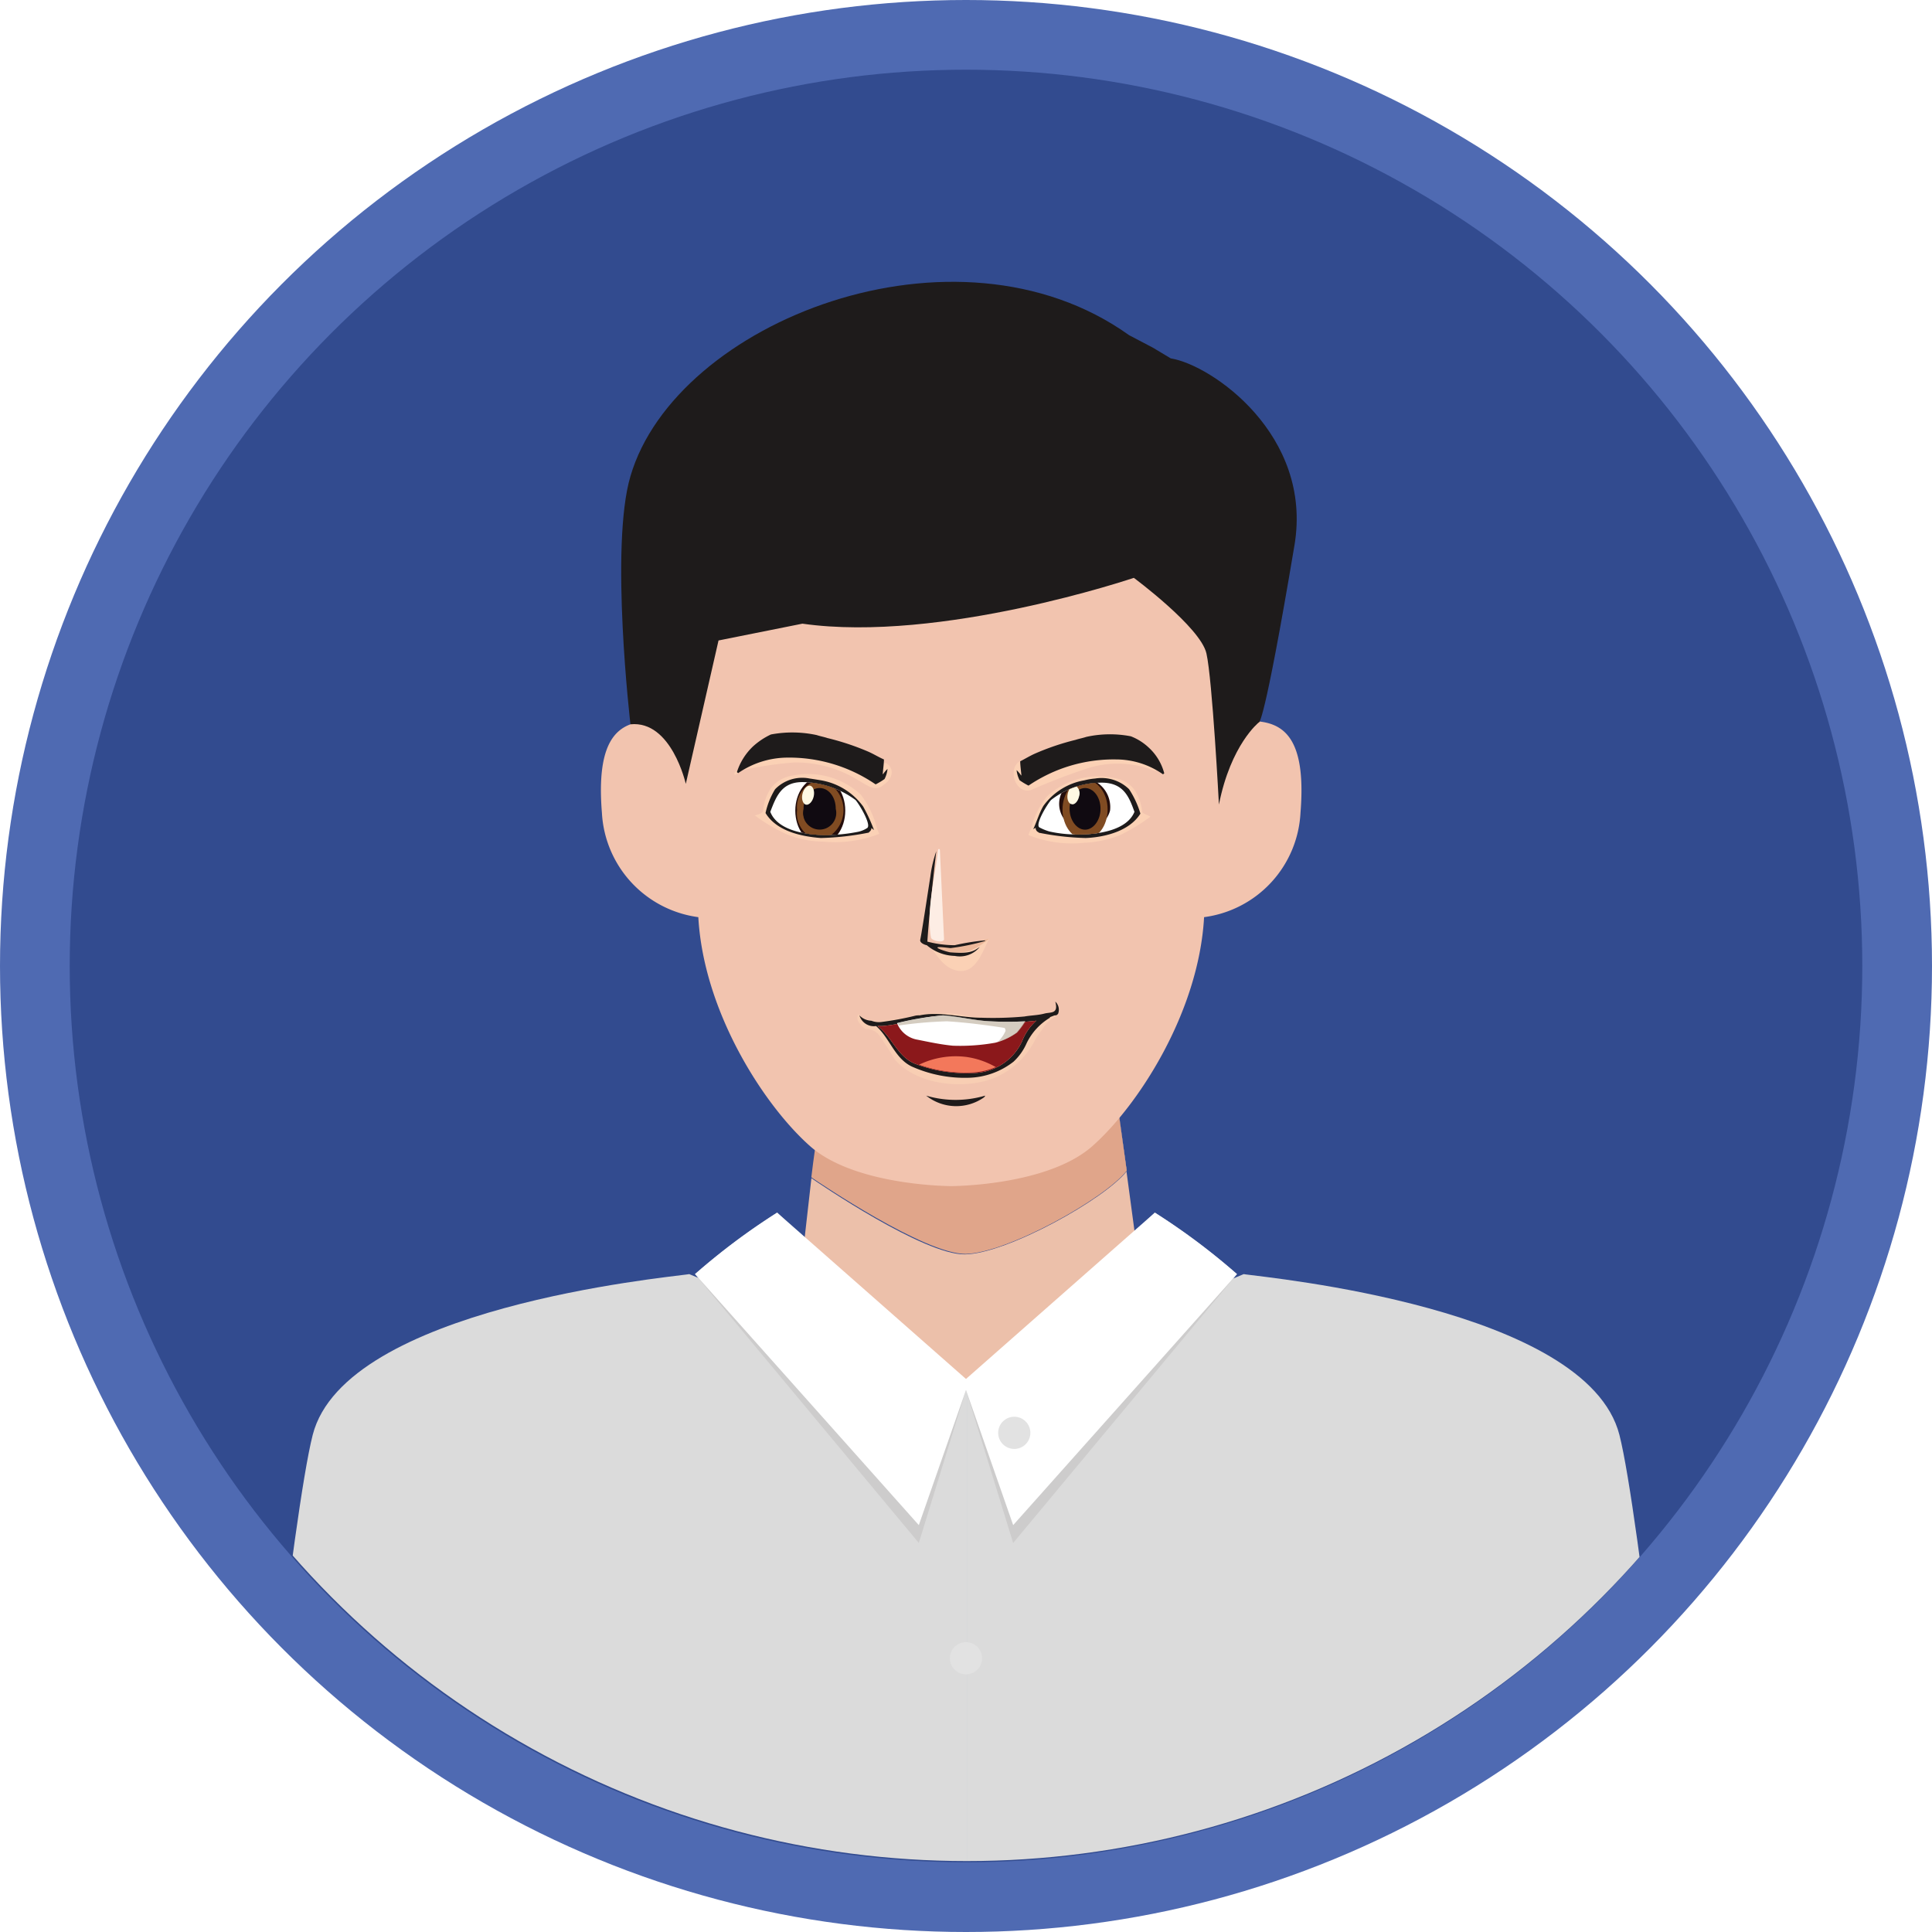<svg xmlns="http://www.w3.org/2000/svg" xmlns:xlink="http://www.w3.org/1999/xlink" width="120" height="120" viewBox="0 0 120 120">
  <defs>
    <clipPath id="clip-path">
      <path id="Path_7582" data-name="Path 7582" d="M47.083,46.012c.37-.961.7-1.848,2-1.848a5.679,5.679,0,0,1,3.289,1.109c.185.185,1,1.515.739,1.737a1.66,1.66,0,0,1-.665.259,10.513,10.513,0,0,1-1.885.185C49.449,47.453,47.564,47.231,47.083,46.012Z"/>
    </clipPath>
    <clipPath id="clip-path-2">
      <path id="Path_7601" data-name="Path 7601" d="M66.264,47.416a7.843,7.843,0,0,1-1.848-.185,3.2,3.2,0,0,1-.628-.259c-.259-.222.554-1.515.739-1.7A5.108,5.108,0,0,1,67.743,44.2c1.294.037,1.626.887,1.959,1.811C69.221,47.194,67.373,47.416,66.264,47.416Z"/>
    </clipPath>
    <clipPath id="clip-path-3">
      <circle id="Ellipse_601" data-name="Ellipse 601" cx="55.67" cy="55.67" r="55.67" transform="translate(4.62 4.568)"/>
    </clipPath>
    <filter id="Ellipse_805" x="53" y="79" width="20" height="20" filterUnits="userSpaceOnUse">
      <feOffset dx="3" dy="3" input="SourceAlpha"/>
      <feGaussianBlur stdDeviation="3" result="blur"/>
      <feFlood flood-opacity="0.161"/>
      <feComposite operator="in" in2="blur"/>
      <feComposite in="SourceGraphic"/>
    </filter>
    <filter id="Ellipse_806" x="50" y="93" width="20" height="20" filterUnits="userSpaceOnUse">
      <feOffset dy="3" input="SourceAlpha"/>
      <feGaussianBlur stdDeviation="3" result="blur-2"/>
      <feFlood flood-opacity="0.161"/>
      <feComposite operator="in" in2="blur-2"/>
      <feComposite in="SourceGraphic"/>
    </filter>
    <filter id="Ellipse_807" x="50" y="107" width="20" height="20" filterUnits="userSpaceOnUse">
      <feOffset dy="3" input="SourceAlpha"/>
      <feGaussianBlur stdDeviation="3" result="blur-3"/>
      <feFlood flood-opacity="0.161"/>
      <feComposite operator="in" in2="blur-3"/>
      <feComposite in="SourceGraphic"/>
    </filter>
  </defs>
  <g id="Group_3427" data-name="Group 3427" transform="translate(-14051 1316)">
    <g id="Avatars-12" transform="translate(14050.758 -1316.314)">
      <g id="Group_3297" data-name="Group 3297">
        <circle id="Ellipse_593" data-name="Ellipse 593" cx="60" cy="60" r="60" transform="translate(0.242 0.314)" fill="#4f6ab2"/>
      </g>
      <g id="Group_3298" data-name="Group 3298">
        <circle id="Ellipse_594" data-name="Ellipse 594" cx="55.67" cy="55.67" r="55.67" transform="translate(4.572 4.643)" fill="#324b8f"/>
      </g>
      <g id="Group_3361" data-name="Group 3361">
        <g id="Group_3352" data-name="Group 3352">
          <g id="Group_3703" data-name="Group 3703" transform="translate(1.003 4.727)">
            <g id="Group_3626" data-name="Group 3626">
              <path id="Path_7554" data-name="Path 7554" d="M49.116,73.471h0l7.8,7.8h5.174l7.8-7.8h0l-.148-1.146-1.183-8.8h0l.665,4.8c-1.294,1.7-7.428,5.137-10.052,5.174-2.55.037-9.055-4.4-9.535-4.731l-.407,3.585h0Z" fill="#ecc0aa"/>
              <path id="Path_7555" data-name="Path 7555" d="M69.221,68.3l-.665-4.8-.111-.887L55.584,64.564l-5.507.813-.333,2.439-.111.887.037.037c.443.3,6.985,4.731,9.535,4.731C61.792,73.434,67.927,70,69.221,68.3Z" fill="#e0a58a"/>
            </g>
            <path id="Path_7556" data-name="Path 7556" d="M75.91,40.394s1.183-23.172-17.592-23.1c-18.774-.074-17.592,23.1-17.592,23.1-2.18-.111-4.583-.185-4.1,5.691a6.911,6.911,0,0,0,5.987,6.468c.333,5.95,4.139,11.752,6.948,14.229s8.759,2.476,8.759,2.476,5.95,0,8.759-2.476,6.615-8.278,6.948-14.229a6.894,6.894,0,0,0,5.987-6.468C80.493,40.209,78.091,40.283,75.91,40.394Z" fill="#f2c4af"/>
            <path id="Path_7557" data-name="Path 7557" d="M43.868,35.368l-2.033,8.907s-.887-3.954-3.437-3.7c0,0-1.294-11.05,0-15.411,2.809-9.609,20.216-16.446,30.97-8.759l1.478.776,1.109.665c2.55.407,8.833,4.767,7.687,11.6-1.922,11.457-2.217,11.013-2.217,11.013s-1.737,1.367-2.476,5.1c0,0-.407-7.761-.776-9.387s-4.509-4.694-4.509-4.694-12.011,4.065-20.585,2.846Z" fill="#1e1b1b"/>
            <path id="Path_7558" data-name="Path 7558" d="M46.012,33.594" fill="#874343"/>
          </g>
          <g id="Group_3704" data-name="Group 3704" transform="translate(1.003 4.727)">
            <g id="Group_3633" data-name="Group 3633">
              <path id="Path_7567" data-name="Path 7567" d="M71.069,43.351c-1.33-1.109-2.772-.961-4.361-.591a8.663,8.663,0,0,0-2.291.887c-.37.185-1.109.7-1.478.148a1.811,1.811,0,0,1-.3-.887c0-.037-.037-.037-.074-.037-.776.517-.222,2.107.739,1.774a37.788,37.788,0,0,1,3.585-1.367,6.133,6.133,0,0,1,4.065.185C71.032,43.462,71.143,43.388,71.069,43.351Z" fill="#fbd1b5"/>
              <g id="Group_3632" data-name="Group 3632">
                <g id="Group_3631" data-name="Group 3631">
                  <g id="Group_3630" data-name="Group 3630">
                    <path id="Path_7568" data-name="Path 7568" d="M70.588,42.02a3.433,3.433,0,0,0-1.109-.7,6.819,6.819,0,0,0-2.772.037c-.222.074-.443.111-.665.185a15.475,15.475,0,0,0-2.513.85c-.333.148-.628.333-.924.48,0,.259.074.776.074.887l-.037-.037a1.851,1.851,0,0,0-.259-.3,1.772,1.772,0,0,0,.185.628,4.4,4.4,0,0,0,.554.333,9.4,9.4,0,0,1,5.433-1.626,5.082,5.082,0,0,1,2.92.924c.037-.037.074-.037.074-.074A3.3,3.3,0,0,0,70.588,42.02Z" fill="#1e1b1b"/>
                  </g>
                </g>
              </g>
            </g>
            <g id="Group_3634" data-name="Group 3634">
              <path id="Path_7569" data-name="Path 7569" d="M57.1,54.105a1.257,1.257,0,0,0-.37-.037c.554.554.887,1.367,1.626,1.7,1.4.591,1.848-.961,2.328-1.885a11.533,11.533,0,0,1-2.254.407A4.134,4.134,0,0,1,57.1,54.105Z" fill="#fbd1b5"/>
              <path id="Path_7570" data-name="Path 7570" d="M59.538,54.623a4.676,4.676,0,0,0,1.146-.739h0a11.533,11.533,0,0,1-2.254.407,4.359,4.359,0,0,1-1.367-.185,1.257,1.257,0,0,0-.37-.037l.222.222A3.171,3.171,0,0,0,59.538,54.623Z" fill="#ecb89a"/>
              <path id="Path_7571" data-name="Path 7571" d="M58.281,54.475a13.783,13.783,0,0,0,2.144-.443v-.037a14.177,14.177,0,0,0-1.885.3,6.711,6.711,0,0,1-1.7-.222c.074-1.33.443-4.731.554-5.617h0a7.647,7.647,0,0,0-.37,1.589c-.074.443-.517,3.4-.628,3.917-.037.222.37.333.407.333a2.789,2.789,0,0,0,1.737.665,1.6,1.6,0,0,0,1.552-.554c-.333.222-.554.443-1.811.333-.111,0-.85-.222-.813-.3C57.468,54.364,58.208,54.475,58.281,54.475Z" fill="#1e1b1b"/>
              <path id="Path_7572" data-name="Path 7572" d="M57.616,48.377a.055.055,0,0,0-.111,0c-.185,1.737-.739,3.7-.443,5.433.037.222.813.37.813.111" fill="#fdede4"/>
            </g>
            <g id="Group_3653" data-name="Group 3653">
              <path id="Path_7573" data-name="Path 7573" d="M46.123,46.233a10.822,10.822,0,0,0,1.922,1.146,6.057,6.057,0,0,0,2.291.48,7.589,7.589,0,0,0,3.511-.48c-.037-.111-.111-.259-.148-.37a5.674,5.674,0,0,0-1-2.07,4.819,4.819,0,0,0-4.213-1.183,2.1,2.1,0,0,0-1.33.739,2.968,2.968,0,0,0-.517,1.4C46.64,46.086,46.418,46.16,46.123,46.233Zm.924-.185a.525.525,0,0,0-.074-.222,2.59,2.59,0,0,1,1.293-1.478,4.8,4.8,0,0,1,2.4-.074,3.74,3.74,0,0,1,2.624,2.291c.037.591-.148.665-.776.739a10.726,10.726,0,0,1-1.885.074,9.959,9.959,0,0,1-3.215-.739V46.6a2.623,2.623,0,0,1-.37-.517Z" fill="#fbd1b5"/>
              <g id="Group_3635" data-name="Group 3635">
                <path id="Path_7574" data-name="Path 7574" d="M46.788,46.086c.739,1.22,2.476,1.478,3.437,1.552a17.173,17.173,0,0,0,2.957-.333.036.036,0,0,0,.037-.037.32.32,0,0,0,.148-.259c.037.037.148.148.148.111a10.186,10.186,0,0,0-.665-1.441,4.087,4.087,0,0,0-2.624-1.626c-.222-.037-.443-.074-.7-.111a2.355,2.355,0,0,0-2.144.665A4.767,4.767,0,0,0,46.788,46.086Z" fill="#1e1b1b"/>
                <path id="Path_7575" data-name="Path 7575" d="M47.083,46.012c.37-.961.7-1.848,2-1.848a5.679,5.679,0,0,1,3.289,1.109c.185.185,1,1.515.739,1.737a1.66,1.66,0,0,1-.665.259,10.513,10.513,0,0,1-1.885.185C49.449,47.453,47.564,47.231,47.083,46.012Z" fill="#fff"/>
              </g>
              <g id="Group_3639" data-name="Group 3639">
                <g id="Group_3638" data-name="Group 3638">
                  <g id="Group_3637" data-name="Group 3637" clip-path="url(#clip-path)">
                    <g id="Group_3636" data-name="Group 3636">
                      <path id="Path_7576" data-name="Path 7576" d="M51.74,45.938c0,1.146-.7,2.07-1.552,2.07s-1.552-.924-1.552-2.07.7-2.07,1.552-2.07S51.74,44.792,51.74,45.938Z" fill="#240d0b"/>
                      <path id="Path_7577" data-name="Path 7577" d="M50.188,44.016A1.727,1.727,0,0,0,48.747,45.9a1.7,1.7,0,0,0,1.441,1.885,1.953,1.953,0,0,0,0-3.77Z" fill="#804b22"/>
                      <path id="Path_7578" data-name="Path 7578" d="M51.149,45.827a1.032,1.032,0,1,1-2,0c0-.739.443-1.294,1-1.294S51.149,45.088,51.149,45.827Z" fill="#100a11"/>
                      <path id="Path_7579" data-name="Path 7579" d="M49.781,45.051c-.074.333-.3.554-.48.517s-.3-.333-.222-.665.3-.554.48-.517S49.855,44.718,49.781,45.051Z" fill="#fff9e4"/>
                      <path id="Path_7580" data-name="Path 7580" d="M50.964,46.862c-.924,1-1.848.222-1.885-.961,0-.037-.222.148-.222.185a1.583,1.583,0,0,0,.924,1.478,1.145,1.145,0,0,0,1.33-.517S51,46.825,50.964,46.862Z" fill="#804b22"/>
                    </g>
                    <path id="Path_7581" data-name="Path 7581" d="M51.3,45.273a2.125,2.125,0,0,1-.185,1.4l.148.074A1.6,1.6,0,0,0,51.3,45.273Z" fill="#804b22"/>
                  </g>
                </g>
              </g>
              <g id="Group_3643" data-name="Group 3643">
                <path id="Path_7583" data-name="Path 7583" d="M54.327,43.018c-.259-.185-.739.259-.517.48q0,.721-.443.222A3.25,3.25,0,0,0,53,43.5a11.762,11.762,0,0,0-1.183-.591,7.069,7.069,0,0,0-2.587-.554,9.747,9.747,0,0,0-2.7.407,3.188,3.188,0,0,0-1.626.776c-.037.037-.074.111-.037.148h0c.037.037.074.037.074,0a.036.036,0,0,0,.037-.037.079.079,0,0,0,.074-.074v-.037c0-.037,0-.037-.037-.037a22.865,22.865,0,0,1,3.548-.554,7.324,7.324,0,0,1,3.991,1.109c.48.259,1.072.776,1.589.259C54.623,44.016,54.844,43.388,54.327,43.018Z" fill="#fbd1b5"/>
                <g id="Group_3642" data-name="Group 3642">
                  <g id="Group_3641" data-name="Group 3641">
                    <g id="Group_3640" data-name="Group 3640">
                      <path id="Path_7584" data-name="Path 7584" d="M46.012,41.946a4.442,4.442,0,0,1,1.109-.739,7.174,7.174,0,0,1,2.846.037c.222.074.443.111.665.185a15.881,15.881,0,0,1,2.55.85c.333.148.628.333.961.48,0,.259-.074.776-.074.924l.037-.037a1.851,1.851,0,0,1,.259-.3,1.772,1.772,0,0,1-.185.628,4.4,4.4,0,0,1-.554.333,9.5,9.5,0,0,0-5.544-1.663,5.442,5.442,0,0,0-2.994.961c-.037-.037-.074-.037-.074-.074A3.786,3.786,0,0,1,46.012,41.946Z" fill="#1e1b1b"/>
                    </g>
                  </g>
                </g>
              </g>
              <g id="Group_3645" data-name="Group 3645">
                <g id="Group_3644" data-name="Group 3644">
                  <path id="Path_7585" data-name="Path 7585" d="M64.823,57.949a.422.422,0,0,1-.185.48,1.379,1.379,0,0,1-.739.37,14.662,14.662,0,0,1-4.915-.185,9.261,9.261,0,0,0-2.476-.037c-.37.074-1.109.259-1.811.333-.222.037-.48.074-.7.111a1.278,1.278,0,0,1-.665-.074,1.11,1.11,0,0,1-.776-.37.449.449,0,0,0,.037.517A1.418,1.418,0,0,0,53,59.5a1.083,1.083,0,0,1,.776.3c.3.407.739,1.072,1.035,1.589,1.367,1.589,4.25,1.885,6.1,1.183a4.994,4.994,0,0,0,2.661-2.476,4.484,4.484,0,0,1,.37-.517C64.6,58.466,65.3,58.873,64.823,57.949Z" fill="#f8ceb3"/>
                  <path id="Path_7586" data-name="Path 7586" d="M64.786,57.8c.074.3.111.591-.222.665-.148.037-.3.037-.443.074-.407.111-.85.111-1.257.185A21.332,21.332,0,0,1,60.2,58.8c-1.257,0-2.587-.407-3.844-.148a1.023,1.023,0,0,0-.333.037,18.906,18.906,0,0,1-2,.37,1.278,1.278,0,0,1-.665-.074,1.07,1.07,0,0,1-.739-.333.935.935,0,0,0,1.035.665c.85.739,1.146,2,2.217,2.513a8.067,8.067,0,0,0,3.511.7,4.72,4.72,0,0,0,2.809-1,3.434,3.434,0,0,0,.813-1.146A3.73,3.73,0,0,1,64.453,58.8v-.037c.111-.037.185-.074.3-.111a.222.222,0,0,0,.148-.037h0c.037-.037.074-.074.074-.111A.682.682,0,0,0,64.786,57.8Zm-2.07,2.476a3.4,3.4,0,0,1-3.03,1.959,8.934,8.934,0,0,1-3.548-.554c-1.146-.407-1.478-1.7-2.4-2.365h.259c1.257-.074,2.439-.591,3.733-.628h0c1,.074,2,.333,2.957.37a15.649,15.649,0,0,0,2.92-.074A3.354,3.354,0,0,0,62.716,60.277Z" fill="#1e1b1b"/>
                  <path id="Path_7587" data-name="Path 7587" d="M62.716,60.277a3.4,3.4,0,0,1-3.03,1.959,8.934,8.934,0,0,1-3.548-.554c-1.146-.407-1.478-1.7-2.4-2.365h.259c1.257-.074,2.439-.591,3.733-.628h0c1,.074,2,.333,2.957.37a15.649,15.649,0,0,0,2.92-.074A3.354,3.354,0,0,0,62.716,60.277Z" fill="#8b181b"/>
                  <path id="Path_7588" data-name="Path 7588" d="M62.384,59.723a4.917,4.917,0,0,0,.517-.7,20.7,20.7,0,0,1-2.144,0c-.961-.037-1.959-.3-2.957-.37h0a19.073,19.073,0,0,0-2.846.48,1.668,1.668,0,0,0,1.293,1.035c.739.148,1.441.3,2.18.37a12.373,12.373,0,0,0,2.624-.185A4.019,4.019,0,0,0,62.384,59.723Z" fill="#fff"/>
                  <path id="Path_7589" data-name="Path 7589" d="M61.682,59.649a2.194,2.194,0,0,1-.48.665,4.158,4.158,0,0,0,1.22-.591,4.917,4.917,0,0,0,.517-.7,20.7,20.7,0,0,1-2.144,0c-.961-.037-1.959-.3-2.957-.37h0a19.073,19.073,0,0,0-2.846.48c.037.037.037.074.074.148a26.5,26.5,0,0,1,2.994-.259c1.183.074,2.365.222,3.548.407C61.645,59.427,61.719,59.538,61.682,59.649Z" fill="#b8aa97" opacity="0.6"/>
                  <path id="Path_7590" data-name="Path 7590" d="M59.279,61.238a5.236,5.236,0,0,0-2.957.48,8.643,8.643,0,0,0,3.363.48,4.124,4.124,0,0,0,1.4-.333A5.027,5.027,0,0,0,59.279,61.238Z" fill="#f3785b"/>
                </g>
                <path id="Path_7591" data-name="Path 7591" d="M56.766,63.64a3,3,0,0,0,3.585.111c.037-.037.074-.074.074-.111A6.485,6.485,0,0,1,56.766,63.64Z" fill="#1e1b1b"/>
              </g>
              <g id="Group_3652" data-name="Group 3652">
                <path id="Path_7592" data-name="Path 7592" d="M70.182,46.012a3.04,3.04,0,0,0-.48-1.367,1.93,1.93,0,0,0-1.294-.739,4.682,4.682,0,0,0-4.139,1.146,5.238,5.238,0,0,0-1,2.033,1.545,1.545,0,0,0-.148.37,7.219,7.219,0,0,0,3.437.48,6.841,6.841,0,0,0,2.254-.48A11.722,11.722,0,0,0,70.7,46.307C70.4,46.16,70.219,46.123,70.182,46.012Zm-.37.111c-.037.148-.333.37-.37.48v.037a10.666,10.666,0,0,1-3.141.739,10.311,10.311,0,0,1-1.848-.074c-.591-.074-.813-.148-.739-.7A3.789,3.789,0,0,1,66.3,44.349a4.294,4.294,0,0,1,2.365.074,2.575,2.575,0,0,1,1.257,1.441c-.074.074-.111.148-.074.222A.036.036,0,0,0,69.812,46.123Z" fill="#fbd1b5"/>
                <g id="Group_3651" data-name="Group 3651">
                  <g id="Group_3646" data-name="Group 3646">
                    <path id="Path_7593" data-name="Path 7593" d="M69.369,44.607a2.452,2.452,0,0,0-2.107-.665,4.165,4.165,0,0,0-.665.111,3.969,3.969,0,0,0-2.55,1.589c-.259.443-.407.961-.628,1.441-.037.037.111-.074.148-.074a.279.279,0,0,0,.148.259.036.036,0,0,1,.037.037,16.723,16.723,0,0,0,2.92.333c.961-.037,2.661-.333,3.4-1.515A5.734,5.734,0,0,0,69.369,44.607Z" fill="#1e1b1b"/>
                    <path id="Path_7594" data-name="Path 7594" d="M66.264,47.416a7.843,7.843,0,0,1-1.848-.185,3.2,3.2,0,0,1-.628-.259c-.259-.222.554-1.515.739-1.7A5.108,5.108,0,0,1,67.743,44.2c1.294.037,1.626.887,1.959,1.811C69.221,47.194,67.373,47.416,66.264,47.416Z" fill="#fff"/>
                  </g>
                  <g id="Group_3650" data-name="Group 3650">
                    <g id="Group_3649" data-name="Group 3649">
                      <g id="Group_3648" data-name="Group 3648" clip-path="url(#clip-path-2)">
                        <g id="Group_3647" data-name="Group 3647">
                          <path id="Path_7595" data-name="Path 7595" d="M68.186,45.938a1.609,1.609,0,1,1-1.552-2.033A1.832,1.832,0,0,1,68.186,45.938Z" fill="#240d0b"/>
                          <path id="Path_7596" data-name="Path 7596" d="M66.634,44.016c-.776,0-1.4.85-1.4,1.848,0,1.035.628,1.848,1.4,1.848s1.4-.813,1.4-1.848C68.038,44.866,67.41,44.016,66.634,44.016Z" fill="#804b22"/>
                          <path id="Path_7597" data-name="Path 7597" d="M67.595,45.827c0,.7-.443,1.293-.961,1.293s-.961-.591-.961-1.293.443-1.294.961-1.294S67.595,45.088,67.595,45.827Z" fill="#100a11"/>
                          <path id="Path_7598" data-name="Path 7598" d="M66.264,45.051c-.074.333-.3.554-.48.48-.185-.037-.3-.333-.222-.665s.3-.554.48-.48A.571.571,0,0,1,66.264,45.051Z" fill="#fff9e4"/>
                          <path id="Path_7599" data-name="Path 7599" d="M67.41,46.825c-.924,1-1.811.222-1.848-.924,0-.037-.222.148-.222.185a1.583,1.583,0,0,0,.924,1.478,1.1,1.1,0,0,0,1.294-.517C67.558,47.01,67.447,46.825,67.41,46.825Z" fill="#804b22"/>
                        </g>
                        <path id="Path_7600" data-name="Path 7600" d="M67.743,45.273a2.018,2.018,0,0,1-.185,1.367l.148.074A1.608,1.608,0,0,0,67.743,45.273Z" fill="#804b22"/>
                      </g>
                    </g>
                  </g>
                </g>
              </g>
            </g>
          </g>
        </g>
        <g id="Group_3353" data-name="Group 3353" clip-path="url(#clip-path-3)">
          <path id="XMLID_105_" d="M44.052,79.451l-.118.018h0c-1.345.2-21.248,2.075-23.269,9.968-1.241,4.845-3.76,28.781-3.76,28.781H61.291V86.636Z" transform="translate(-1)" fill="#dbdbdb"/>
        </g>
        <g id="Group_3354" data-name="Group 3354" clip-path="url(#clip-path-3)">
          <path id="XMLID_101_" d="M52.627,79.609l-4.116-3.977a45.572,45.572,0,0,0-5.1,3.818l13.9,16.7,2.933-9.516-.22-.246Z" fill="#cdcccc"/>
        </g>
        <g id="Group_3355" data-name="Group 3355" clip-path="url(#clip-path-3)">
          <path id="XMLID_100_" d="M52.847,79.451l-4.336-3.818a39.961,39.961,0,0,0-5.1,3.818l13.9,15.59,2.933-8.4v-.675Z" fill="#fff"/>
        </g>
        <g id="Group_3356" data-name="Group 3356" clip-path="url(#clip-path-3)">
          <path id="XMLID_98_" d="M77.442,79.451l.118.018h0c1.342.2,21.2,2.075,23.218,9.968,1.239,4.845,3.752,28.781,3.752,28.781H60.242V86.636Z" transform="translate(0.049)" fill="#dbdbdb"/>
        </g>
        <g id="Group_3357" data-name="Group 3357" clip-path="url(#clip-path-3)">
          <path id="XMLID_93_" d="M67.855,79.609l4.116-3.977a45.63,45.63,0,0,1,5.1,3.818l-13.9,16.7-2.933-9.516.22-.246Z" fill="#cdcccc"/>
        </g>
        <g id="Group_3358" data-name="Group 3358" clip-path="url(#clip-path-3)">
          <path id="XMLID_92_" d="M67.636,79.451l4.336-3.818a40.005,40.005,0,0,1,5.1,3.818l-13.9,15.59-2.933-8.4v-.675Z" fill="#fff"/>
          <g transform="matrix(1, 0, 0, 1, 0.24, 0.31)" filter="url(#Ellipse_805)">
            <circle id="Ellipse_805-2" data-name="Ellipse 805" cx="1" cy="1" r="1" transform="translate(59 85)" fill="#e2e2e2"/>
          </g>
          <g transform="matrix(1, 0, 0, 1, 0.24, 0.31)" filter="url(#Ellipse_806)">
            <circle id="Ellipse_806-2" data-name="Ellipse 806" cx="1" cy="1" r="1" transform="translate(59 99)" fill="#e2e2e2"/>
          </g>
          <g transform="matrix(1, 0, 0, 1, 0.24, 0.31)" filter="url(#Ellipse_807)">
            <circle id="Ellipse_807-2" data-name="Ellipse 807" cx="1" cy="1" r="1" transform="translate(59 113)" fill="#e2e2e2"/>
          </g>
        </g>
        <g id="Group_3359" data-name="Group 3359" clip-path="url(#clip-path-3)">
          <path id="XMLID_82_" d="M60.241,38.466v.02l.049-.046Z" fill="#5c554a"/>
        </g>
      </g>
    </g>
  </g>
</svg>
